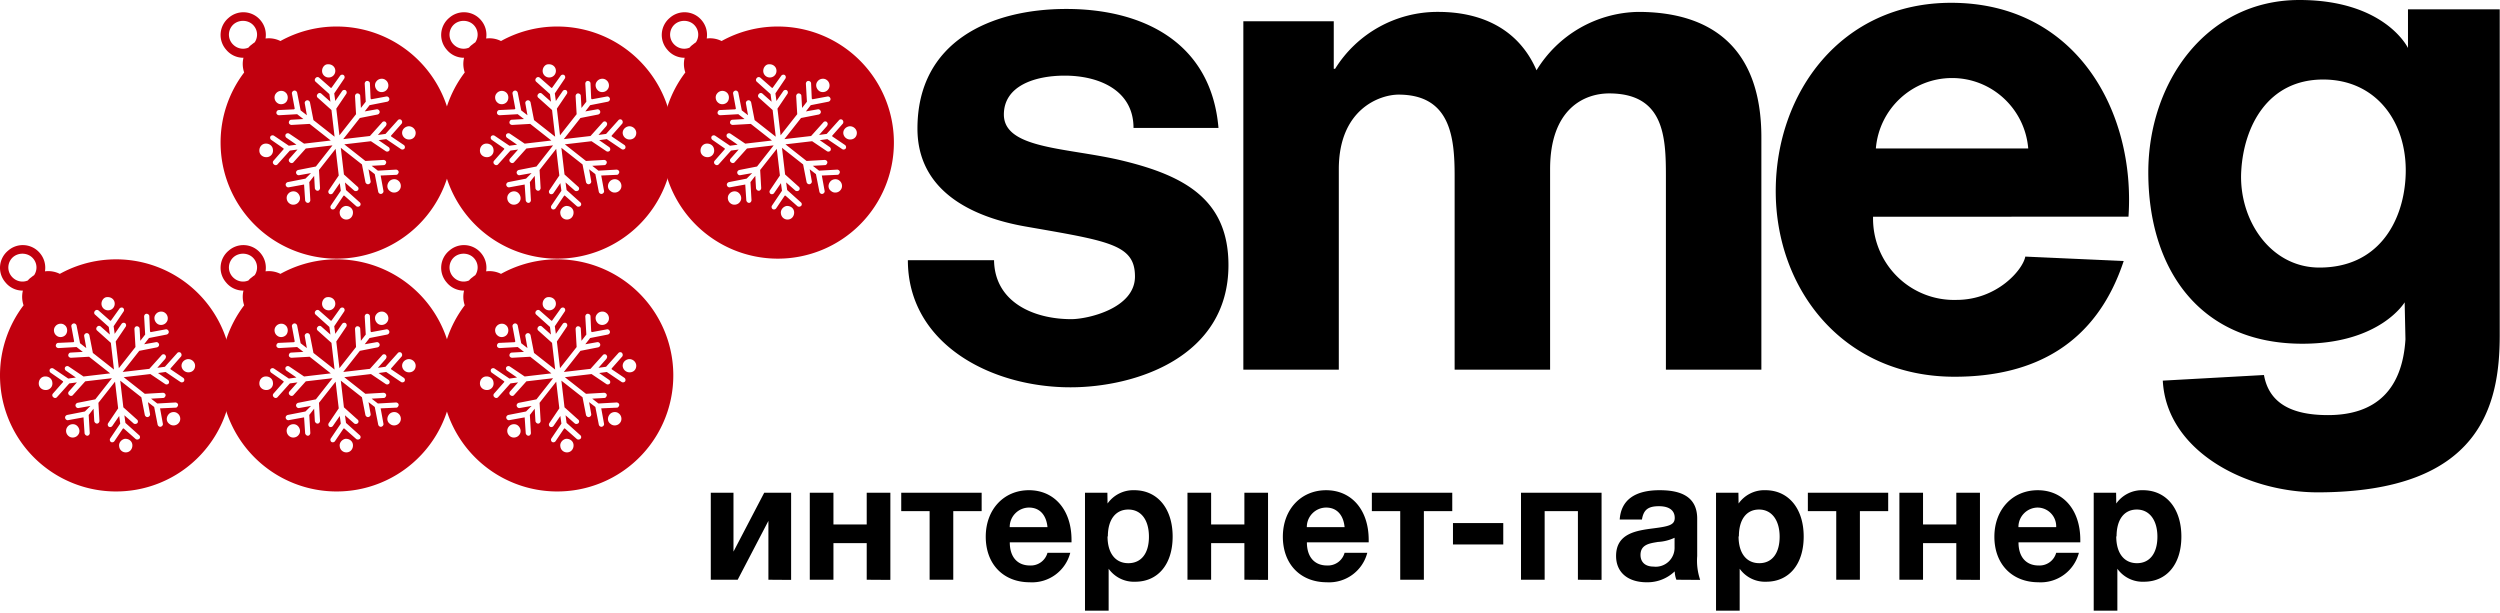 <svg width="204" height="50" fill="none" xmlns="http://www.w3.org/2000/svg"><path fill-rule="evenodd" clip-rule="evenodd" d="M203.977.763h-7.486v3.152S194.625 0 187.626 0c-7.594 0-12.325 6.707-12.325 14.068 0 7.808 4.123 13.98 12.575 13.98 6.347 0 8.344-3.38 8.344-3.38l.065 3.02c-.25 4.025-2.333 6.184-6.326 6.184-2.951 0-4.806-.96-5.219-3.271l-8.256.458c.293 5.725 6.77 9.117 12.661 9.117 13.259-.022 14.832-7.078 14.832-12.814V.763zm-14.712 21.07c-4.025 0-6.608-3.937-6.38-7.874.206-3.664 2.17-7.47 6.684-7.47 4.513 0 7.02 3.762 6.716 8.124-.239 3.545-2.246 7.22-7.02 7.22zM87.352 31.604c-6.553 0-13.27-3.588-13.27-10.371h7.032c.054 3.435 3.244 4.81 6.303 4.81 1.313 0 5.197-.862 5.197-3.48 0-2.524-1.968-2.867-8.214-3.955l-.704-.123c-4.492-.785-8.832-2.956-8.832-7.994 0-7.11 5.978-9.76 12.152-9.76 6.173 0 11.815 2.671 12.412 9.706h-6.933c0-3.076-2.821-4.265-5.61-4.265-2.473 0-4.969.851-4.969 3.174 0 2.105 2.882 2.571 6.162 3.101 1.188.193 2.429.393 3.603.683 5.035 1.232 8.561 3.195 8.561 8.506 0 7.525-7.617 9.968-12.89 9.968zm14.105-1.44h7.79V13.806c0-4.94 3.386-6.085 4.872-6.085 4.242 0 4.579 3.479 4.579 6.63v15.813h7.79V13.806c0-4.95 2.81-6.183 4.817-6.183 4.481 0 4.633 3.522 4.633 6.74v15.801h7.79V11.211c0-7.416-4.188-10.24-10.047-10.24a9.919 9.919 0 00-8.3 4.765c-1.486-3.435-4.578-4.765-8.029-4.765a9.839 9.839 0 00-8.408 4.645h-.109V1.734h-7.378v28.43zm72.227-12.486C174.27 9.16 169.464.229 159.211.229c-8.984 0-14.311 7.35-14.311 15.366 0 8.015 5.501 15.147 14.593 15.147 6.51 0 11.566-2.682 13.801-9.444l-8.029-.36c-.206 1.091-2.311 3.534-5.62 3.534a6.59 6.59 0 01-4.851-1.924 6.657 6.657 0 01-1.952-4.86l20.842-.01zm-20.614-5.562c.27-3.25 2.973-5.748 6.217-5.748 3.244 0 5.946 2.499 6.217 5.748H153.07zM92.556 40.001a2.569 2.569 0 00-2.18 1.087l-.014-.88h-1.827v9.621h1.93v-3.42a2.53 2.53 0 002.168 1.06c1.84 0 3.055-1.403 3.055-3.685 0-2.283-1.235-3.783-3.132-3.783zm-.489 5.955c-1.048 0-1.692-.808-1.692-2.185h.026c0-1.377.637-2.192 1.672-2.192 1.036 0 1.68.84 1.68 2.218 0 1.377-.638 2.16-1.686 2.16zm-8.034 1.558c-2.168 0-3.596-1.487-3.596-3.717 0-2.231 1.48-3.796 3.525-3.796 2.046 0 3.474 1.572 3.474 4.06v.195h-5.037c0 1.222.643 1.888 1.647 1.888a1.41 1.41 0 001.428-1.035h1.859a3.218 3.218 0 01-3.3 2.405zm-.071-6.097a1.587 1.587 0 00-1.57 1.597h3.082c-.078-.866-.54-1.597-1.512-1.597zm-21.26 1.087v4.803l1.853.013v-7.112H62.36l-2.508 4.804v-4.804H58v7.1h2.194l2.508-4.804zm8.022 1.816v2.987l1.93.013v-7.112h-1.93v2.587h-2.715v-2.587h-1.93v7.1h1.93V44.32h2.715zm7.063-2.612v5.6h-1.93v-5.6h-2.316v-1.5h6.562v1.5h-2.316zm23.755 2.612v2.987l1.93.013v-7.112h-1.93v2.587h-2.714v-2.587h-1.93v7.1h1.93V44.32h2.714zm3.139-.523c0 2.23 1.428 3.717 3.596 3.717a3.218 3.218 0 003.293-2.405h-1.852a1.41 1.41 0 01-1.428 1.035c-1.004 0-1.647-.666-1.647-1.888h5.043v-.194c0-2.49-1.428-4.06-3.473-4.06-2.046 0-3.532 1.564-3.532 3.795zm1.956-.783a1.586 1.586 0 011.569-1.597h.007c.965 0 1.428.73 1.505 1.597h-3.081zm9.552 4.293v-5.599h2.316v-1.5h-6.561v1.5h2.315v5.6h1.93zm6.478-2.877h-4.104v-1.745h4.104v1.745zm6.091-2.722v5.6l1.93.012v-7.112h-6.574v7.1h1.93v-5.6h2.714zm7.9 4.914c.006.234.052.466.135.685l1.942.013a4.855 4.855 0 01-.244-1.94v-3.064c0-1.985-1.653-2.315-3.069-2.315-2.026 0-3.145.809-3.254 2.393h1.814c.135-.809.514-1.087 1.389-1.087s1.287.375 1.287.95c0 .576-.464.693-1.718.854-1.389.181-3.068.401-3.068 2.257 0 1.332.952 2.146 2.508 2.146a3.208 3.208 0 002.278-.892zm-1.473-2.382l.096-.017a3.65 3.65 0 001.364-.342v.77a1.55 1.55 0 01-.497 1.187c-.33.304-.776.45-1.221.396-.662 0-1.061-.355-1.061-.95 0-.824.698-.94 1.319-1.044zm6.683-3.152A2.57 2.57 0 01144.049 40c1.897 0 3.132 1.5 3.132 3.783 0 2.282-1.215 3.685-3.055 3.685a2.53 2.53 0 01-2.168-1.06v3.42h-1.93v-9.62h1.827l.013.879zm0 2.683c0 1.377.643 2.185 1.692 2.185 1.048 0 1.659-.815 1.659-2.16 0-1.344-.643-2.217-1.679-2.217-1.035 0-1.646.815-1.646 2.192h-.026zm9.9-2.063v5.6h-1.93v-5.6h-2.316v-1.5h6.555v1.5h-2.309zm7.867 2.612v2.987l1.93.013v-7.112h-1.93v2.587h-2.715v-2.587h-1.929v7.1h1.929V44.32h2.715zm3.107-.523c0 2.23 1.434 3.717 3.602 3.717a3.22 3.22 0 003.294-2.405h-1.853a1.41 1.41 0 01-1.428 1.035c-1.004 0-1.647-.666-1.647-1.888h5.043v-.194c0-2.49-1.428-4.06-3.473-4.06-2.046 0-3.538 1.564-3.538 3.795zm1.962-.783a1.586 1.586 0 011.569-1.597h.007a1.532 1.532 0 011.505 1.597h-3.081zm7.983-1.926a2.568 2.568 0 012.18-1.087c1.898 0 3.133 1.5 3.133 3.783 0 2.282-1.216 3.685-3.055 3.685a2.53 2.53 0 01-2.168-1.06v3.42h-1.93v-9.62h1.827l.013.879zm0 2.683c0 1.377.643 2.185 1.691 2.185 1.049 0 1.667-.815 1.667-2.16 0-1.344-.644-2.217-1.679-2.217-1.036 0-1.654.815-1.654 2.192h-.025z" fill="#000"/><path fill-rule="evenodd" clip-rule="evenodd" d="M21.256 1.655c.361.424.496.97.413 1.487a2.1 2.1 0 011.213.206 9.429 9.429 0 014.589-1.184A9.471 9.471 0 1118 11.635a9.43 9.43 0 011.923-5.722 2.163 2.163 0 01-.056-1.2 1.798 1.798 0 01-1.41-.655 1.815 1.815 0 01.198-2.6 1.815 1.815 0 012.601.197zm-.565.424c.353.4.373.957.092 1.377-.08.052-.16.11-.238.178a1.193 1.193 0 00-.27.25c-.442.193-.967.08-1.309-.306a1.13 1.13 0 01.113-1.612c.481-.395 1.216-.339 1.612.113zm13.226 8.708a.565.565 0 00-.622-.48c-.311.056-.509.31-.48.593a.565.565 0 00.621.48c.311-.028.51-.282.48-.593zm-12.27.933c.31-.028.594.17.622.48a.531.531 0 01-.48.623c-.312.028-.595-.17-.623-.48-.028-.312.17-.595.48-.623zm5.23-5.4a.538.538 0 01-.594-.48c-.028-.311.198-.594.453-.594.31-.028.593.17.622.48a.538.538 0 01-.48.594zm1.442 11.592a.538.538 0 01-.594-.481c-.056-.283.17-.566.453-.622.31-.028.593.17.622.48.028.312-.17.594-.481.623zm-1.3-10.744h.028l.707-.99a.22.22 0 01.282-.056.22.22 0 01.057.283l-.82 1.216.085.622.565-.82a.22.22 0 01.283-.057.22.22 0 01.056.283l-.82 1.216.255 2.177 1.357-1.725-.085-1.47c0-.113.085-.226.198-.226s.226.084.226.198l.057.99.396-.51-.085-1.47c0-.113.085-.226.198-.226s.226.085.226.198l.056 1.244.029.028.028.028 1.216-.226c.113-.028.226.057.254.17.028.113-.056.226-.17.254l-1.441.283-.396.509.961-.17c.113-.028.226.057.255.17.028.113-.057.226-.17.254l-1.442.283-1.357 1.724 2.177-.254.99-1.103a.202.202 0 01.31-.028l.023.04c.019.034.034.06.034.102a.399.399 0 01-.057.17l-.65.734.622-.085.99-1.102a.202.202 0 01.31-.028.715.715 0 00.023.04.18.18 0 01.034.101c0 .056 0 .113-.056.17l-.849.96v.058l1.047.707a.22.22 0 01.056.283.22.22 0 01-.283.056l-1.215-.82-.622.085.82.566a.22.22 0 01.056.283.22.22 0 01-.283.056l-1.215-.82-2.177.255 1.724 1.357 1.47-.085c.114 0 .227.085.227.198a.216.216 0 01-.057.141.155.155 0 01-.141.085l-.99.056.51.396 1.47-.085c.112 0 .226.085.226.198a.216.216 0 01-.057.142.155.155 0 01-.141.085l-1.273.056.227 1.244c.028.113-.057.226-.17.255-.113.028-.226-.057-.255-.17l-.282-1.442-.51-.396.17.961c.029.114-.056.227-.17.255-.112.028-.225-.057-.254-.17l-.282-1.442-1.725-1.357.255 2.177 1.102.99a.202.202 0 01.028.31.676.676 0 00-.04.023.186.186 0 01-.1.034c-.058 0-.114 0-.17-.056l-.736-.65.085.621 1.103.99a.202.202 0 01.028.311l-.04.022a.186.186 0 01-.101.035c-.057 0-.113 0-.17-.057l-.961-.848h-.057l-.707 1.046a.22.22 0 01-.282.056.22.22 0 01-.057-.282l.82-1.216-.085-.622-.565.82a.22.22 0 01-.283.056.22.22 0 01-.056-.282l.82-1.216-.255-2.177-1.357 1.725.085 1.47c0 .113-.085.226-.198.226a.216.216 0 01-.141-.056c-.057-.057-.085-.114-.085-.17l-.057-.99-.396.51.085 1.47c0 .113-.085.226-.198.226a.216.216 0 01-.141-.057c-.057-.056-.085-.113-.085-.17l-.085-1.272-1.244.226c-.113.029-.226-.056-.254-.17-.028-.112.056-.226.17-.254l1.441-.283.453-.452-.962.17c-.113.028-.226-.057-.254-.17-.028-.113.057-.226.17-.254l1.442-.283 1.357-1.725-2.177.255-.99 1.103a.202.202 0 01-.31.028.202.202 0 01-.03-.311l.651-.735-.622.085-.99 1.102a.202.202 0 01-.31.028.202.202 0 01-.029-.31l.82-.934v-.056l-1.017-.707a.22.22 0 01-.057-.283.22.22 0 01.283-.056l1.215.82.622-.085-.82-.566a.22.22 0 01-.056-.282.22.22 0 01.283-.057l1.215.82 2.177-.254-1.724-1.357-1.47.084c-.114 0-.227-.084-.227-.197 0-.114.085-.227.198-.227l.99-.056-.51-.396-1.47.085c-.112 0-.225-.085-.225-.198s.084-.226.198-.226l1.243-.057.029-.028.028-.028-.226-1.216c-.029-.113.056-.226.17-.255.113-.028.226.057.254.17l.283 1.442.509.396-.17-.961c-.028-.114.056-.227.17-.255.113-.028.226.057.254.17l.283 1.442 1.724 1.357-.254-2.177-1.103-.99a.202.202 0 01-.028-.31.202.202 0 01.31-.03l.736.651-.085-.622-1.102-.99a.202.202 0 01-.029-.31.202.202 0 01.311-.029l.933.82h.029zm-4.496.453c.17-.227.538-.283.764-.085.226.17.254.537.085.763-.17.226-.538.283-.764.085-.226-.17-.283-.537-.085-.763zm10.065 7.887c-.17.227-.537.283-.763.085-.255-.17-.283-.509-.085-.763.17-.226.537-.283.763-.085.226.17.283.537.085.764zM31.57 7.31c-.17.226-.537.282-.763.085-.226-.198-.283-.538-.085-.764.17-.226.537-.283.763-.085.227.17.283.538.085.764zm-8.057 8.51c.17-.227.537-.283.763-.085.226.198.283.537.085.763-.17.226-.537.283-.763.085-.226-.17-.283-.537-.085-.763zM3.256 20.655c.361.424.496.97.413 1.487a2.1 2.1 0 011.213.206A9.471 9.471 0 110 30.635a9.43 9.43 0 011.923-5.722 2.163 2.163 0 01-.056-1.2 1.798 1.798 0 01-1.41-.655 1.815 1.815 0 01.198-2.6 1.815 1.815 0 012.601.197zm-.565.424c.353.4.373.957.092 1.377-.08.052-.16.11-.238.178a1.195 1.195 0 00-.27.25c-.442.193-.967.08-1.309-.306a1.13 1.13 0 01.113-1.612c.481-.396 1.216-.339 1.612.113zm13.226 8.708a.565.565 0 00-.622-.48c-.311.056-.509.31-.48.593a.565.565 0 00.621.48c.311-.027.51-.282.48-.593zm-12.27.933c.31-.028.594.17.622.48a.531.531 0 01-.48.623c-.312.028-.594-.17-.623-.48-.028-.312.17-.595.48-.623zm5.23-5.4a.538.538 0 01-.594-.48c-.028-.311.198-.594.453-.594.31-.028.593.17.622.48a.538.538 0 01-.48.594zm1.442 11.592a.538.538 0 01-.594-.481c-.056-.283.17-.566.453-.622.31-.028.593.17.622.48.028.312-.17.594-.481.623zm-1.3-10.744h.028l.707-.99a.22.22 0 01.282-.056.22.22 0 01.057.283l-.82 1.216.085.622.565-.82a.22.22 0 01.283-.057.22.22 0 01.056.283l-.82 1.216.255 2.177 1.357-1.725-.085-1.47c0-.113.085-.226.198-.226s.226.085.226.198l.057.99.396-.51-.085-1.47c0-.113.085-.226.198-.226s.226.085.226.198l.056 1.244.029.028.028.028 1.216-.226c.113-.028.226.057.254.17.028.113-.056.226-.17.254l-1.441.283-.396.509.961-.17c.113-.028.226.057.255.17.028.113-.057.226-.17.254l-1.442.283-1.357 1.724 2.177-.254.99-1.102a.202.202 0 01.31-.029l.023.04c.019.034.034.06.034.102 0 .056-.028.113-.056.17l-.65.734.621-.085.99-1.102a.202.202 0 01.31-.028.707.707 0 00.023.04.18.18 0 01.034.101c0 .056 0 .113-.056.17l-.848.96v.058l1.046.707a.22.22 0 01.056.283.22.22 0 01-.283.056l-1.215-.82-.622.085.82.566a.22.22 0 01.056.282.22.22 0 01-.283.057l-1.215-.82-2.177.255 1.724 1.357 1.47-.085c.114 0 .227.085.227.198a.216.216 0 01-.057.141.155.155 0 01-.141.085l-.99.056.51.396 1.47-.084c.112 0 .226.084.226.197a.216.216 0 01-.057.142.155.155 0 01-.141.084l-1.273.057.227 1.244c.028.113-.057.226-.17.255-.113.028-.226-.057-.255-.17l-.282-1.442-.51-.396.17.961c.029.113-.056.227-.17.255-.112.028-.225-.057-.254-.17l-.282-1.442L9.81 31.06l.255 2.177 1.102.99a.202.202 0 01.028.31.676.676 0 00-.04.023.186.186 0 01-.1.034c-.057 0-.114 0-.17-.056l-.736-.65.085.621 1.103.99a.202.202 0 01.028.311l-.04.022a.186.186 0 01-.101.034c-.057 0-.113 0-.17-.056l-.961-.848h-.057l-.707 1.046a.22.22 0 01-.282.056.22.22 0 01-.057-.282l.82-1.216-.085-.622-.565.82a.22.22 0 01-.283.056.22.22 0 01-.056-.282l.82-1.216-.255-2.177L8.03 32.87l.085 1.47c0 .113-.085.226-.198.226a.216.216 0 01-.141-.056c-.057-.057-.085-.114-.085-.17l-.057-.99-.396.51.085 1.47c0 .112-.085.226-.198.226a.216.216 0 01-.141-.057c-.057-.056-.085-.113-.085-.17l-.085-1.272-1.244.226c-.113.029-.226-.056-.254-.17-.028-.112.056-.226.17-.254l1.441-.282.453-.453-.961.17c-.114.028-.227-.057-.255-.17-.028-.113.057-.226.17-.254l1.442-.283 1.357-1.725-2.177.255-.99 1.102a.202.202 0 01-.31.029.202.202 0 01-.03-.311l.651-.735-.622.084-.99 1.103a.202.202 0 01-.31.028.202.202 0 01-.029-.31l.82-.934v-.056l-1.018-.707a.22.22 0 01-.056-.283.22.22 0 01.283-.056l1.215.82.622-.085-.82-.566a.22.22 0 01-.056-.282.22.22 0 01.283-.057l1.215.82 2.177-.254-1.724-1.357-1.47.084c-.114 0-.227-.084-.227-.198 0-.113.085-.226.198-.226l.99-.056-.51-.396-1.47.085c-.112 0-.225-.085-.225-.198s.084-.226.197-.226l1.244-.057.029-.028.028-.028-.226-1.216c-.028-.113.056-.226.17-.255.113-.028.226.057.254.17l.283 1.442.508.396-.17-.961c-.027-.113.057-.227.17-.255.114-.028.227.057.255.17l.283 1.442L9.3 30.155l-.254-2.177-1.103-.99a.202.202 0 01-.028-.31.202.202 0 01.31-.03l.736.651-.085-.622-1.102-.99a.202.202 0 01-.029-.31.202.202 0 01.311-.029l.933.82h.029zm-4.496.453c.17-.226.537-.283.764-.085.226.17.254.537.084.763-.17.226-.537.283-.763.085-.226-.17-.283-.537-.085-.763zm10.065 7.887c-.17.227-.537.283-.763.085-.255-.17-.283-.509-.085-.763.17-.226.537-.283.763-.085.226.17.283.537.085.764zM13.57 26.31c-.17.226-.537.282-.763.085-.226-.198-.283-.538-.085-.764.17-.226.537-.283.764-.085.226.17.282.538.084.764zm-8.057 8.51c.17-.227.537-.283.763-.085.226.198.283.537.085.763-.17.226-.537.283-.763.085a.54.54 0 01-.085-.764z" fill="#C1000E"/><path fill-rule="evenodd" clip-rule="evenodd" d="M39.256 1.655c.361.424.496.97.413 1.487a2.1 2.1 0 011.213.206 9.429 9.429 0 014.589-1.184A9.471 9.471 0 1136 11.635a9.43 9.43 0 011.923-5.722 2.163 2.163 0 01-.056-1.2 1.798 1.798 0 01-1.41-.655 1.815 1.815 0 01.198-2.6 1.815 1.815 0 012.601.197zm-.565.424c.353.4.373.957.092 1.377-.08.052-.16.11-.238.178a1.193 1.193 0 00-.27.25c-.442.193-.967.08-1.309-.306a1.13 1.13 0 01.113-1.612c.481-.395 1.216-.339 1.612.113zm13.226 8.708a.565.565 0 00-.622-.48c-.311.056-.509.31-.48.593a.565.565 0 00.621.48c.311-.028.51-.282.48-.593zm-12.27.933c.31-.028.594.17.622.48a.531.531 0 01-.48.623c-.312.028-.595-.17-.623-.48-.028-.312.17-.595.48-.623zm5.23-5.4a.538.538 0 01-.594-.48c-.028-.311.198-.594.453-.594.31-.028.594.17.622.48a.538.538 0 01-.48.594zm1.442 11.592a.538.538 0 01-.594-.481c-.056-.283.17-.566.453-.622.31-.028.593.17.622.48.028.312-.17.594-.481.623zm-1.3-10.744h.028l.707-.99a.22.22 0 01.282-.056.22.22 0 01.057.283l-.82 1.216.085.622.565-.82a.22.22 0 01.283-.057.22.22 0 01.056.283l-.82 1.216.255 2.177 1.357-1.725-.085-1.47c0-.113.085-.226.198-.226s.226.084.226.198l.057.99.396-.51-.085-1.47c0-.113.085-.226.198-.226s.226.085.226.198l.056 1.244.029.028.028.028 1.216-.226c.113-.028.226.057.254.17.028.113-.056.226-.17.254l-1.441.283-.396.509.961-.17c.113-.028.226.057.255.17.028.113-.057.226-.17.254l-1.442.283-1.357 1.724 2.177-.254.99-1.103a.202.202 0 01.31-.028l.023.04c.019.034.034.06.034.102 0 .056-.028.113-.056.17l-.65.734.621-.085.99-1.102a.202.202 0 01.31-.028.715.715 0 00.023.04.18.18 0 01.034.101c0 .056 0 .113-.056.17l-.849.96v.058l1.047.707a.22.22 0 01.056.283.22.22 0 01-.283.056l-1.215-.82-.622.085.82.566a.22.22 0 01.056.283.22.22 0 01-.282.056l-1.216-.82-2.177.255 1.724 1.357 1.47-.085c.114 0 .227.085.227.198a.216.216 0 01-.057.141.155.155 0 01-.141.085l-.99.056.51.396 1.47-.085c.112 0 .226.085.226.198a.216.216 0 01-.057.142.155.155 0 01-.141.085l-1.273.056.227 1.244c.028.113-.057.226-.17.255-.113.028-.226-.057-.255-.17l-.282-1.442-.51-.396.17.961c.029.114-.056.227-.17.255-.112.028-.225-.057-.254-.17l-.282-1.442-1.725-1.357.255 2.177 1.102.99a.202.202 0 01.028.31.676.676 0 00-.04.023.186.186 0 01-.1.034c-.057 0-.114 0-.17-.056l-.736-.65.085.621 1.103.99a.202.202 0 01.028.311l-.04.022a.186.186 0 01-.101.035c-.057 0-.113 0-.17-.057l-.961-.848h-.057l-.706 1.046a.22.22 0 01-.283.056.22.22 0 01-.057-.282l.82-1.216-.085-.622-.565.82a.22.22 0 01-.283.056.22.22 0 01-.056-.282l.82-1.216-.255-2.177-1.357 1.725.085 1.47c0 .113-.085.226-.198.226a.216.216 0 01-.141-.056c-.057-.057-.085-.114-.085-.17l-.057-.99-.396.51.085 1.47c0 .113-.085.226-.198.226a.216.216 0 01-.141-.057c-.057-.056-.085-.113-.085-.17l-.085-1.272-1.244.226c-.113.029-.226-.056-.254-.17-.028-.112.056-.226.17-.254l1.441-.283.453-.452-.962.17c-.113.028-.226-.057-.254-.17-.028-.113.057-.226.17-.254l1.442-.283 1.357-1.725-2.177.255-.99 1.103a.202.202 0 01-.31.028.202.202 0 01-.03-.311l.651-.735-.622.085-.99 1.102a.202.202 0 01-.31.028.202.202 0 01-.029-.31l.82-.934v-.056l-1.018-.707a.22.22 0 01-.056-.283.22.22 0 01.283-.056l1.215.82.622-.085-.82-.566a.22.22 0 01-.056-.282.22.22 0 01.283-.057l1.215.82 2.177-.254-1.724-1.357-1.47.084c-.114 0-.227-.084-.227-.197 0-.114.085-.227.198-.227l.99-.056-.51-.396-1.47.085c-.112 0-.225-.085-.225-.198s.084-.226.197-.226l1.244-.057.029-.028.028-.028-.226-1.216c-.029-.113.056-.226.17-.255.112-.028.226.057.254.17l.283 1.442.508.396-.17-.961c-.027-.114.057-.227.17-.255.114-.028.227.057.255.17l.283 1.442 1.724 1.357-.254-2.177-1.103-.99a.202.202 0 01-.028-.31.202.202 0 01.31-.03l.736.651-.085-.622-1.102-.99a.202.202 0 01-.029-.31.202.202 0 01.311-.029l.933.82h.029zm-4.496.453a.54.54 0 01.764-.085c.226.17.254.537.084.763-.17.226-.537.283-.763.085-.226-.17-.283-.537-.085-.763zm10.065 7.887c-.17.227-.537.283-.763.085-.255-.17-.283-.509-.085-.763.17-.226.537-.283.763-.085.226.17.283.537.085.764zM49.57 7.31c-.17.226-.537.282-.763.085-.226-.198-.283-.538-.085-.764.17-.226.537-.283.764-.085.226.17.282.538.084.764zm-8.057 8.51c.17-.227.537-.283.763-.085.226.198.283.537.085.763-.17.226-.537.283-.763.085-.227-.17-.283-.537-.085-.763zm-20.257 4.835c.361.424.496.97.413 1.487a2.1 2.1 0 011.213.206A9.471 9.471 0 1118 30.635a9.43 9.43 0 011.923-5.722 2.163 2.163 0 01-.056-1.2 1.798 1.798 0 01-1.41-.655 1.815 1.815 0 01.198-2.6 1.815 1.815 0 012.601.197zm-.565.424c.353.4.373.957.092 1.377-.08.052-.16.11-.238.178a1.195 1.195 0 00-.27.25c-.442.193-.967.08-1.309-.306a1.13 1.13 0 01.113-1.612c.481-.396 1.216-.339 1.612.113zm13.226 8.708a.565.565 0 00-.622-.48c-.311.056-.509.31-.48.593a.565.565 0 00.621.48c.311-.027.51-.282.48-.593zm-12.27.933c.31-.028.594.17.622.48a.531.531 0 01-.48.623c-.312.028-.595-.17-.623-.48-.028-.312.17-.595.48-.623zm5.23-5.4a.538.538 0 01-.594-.48c-.028-.311.198-.594.453-.594.31-.028.593.17.622.48a.538.538 0 01-.48.594zm1.442 11.592a.538.538 0 01-.594-.481c-.056-.283.17-.566.453-.622.31-.028.593.17.622.48.028.312-.17.594-.481.623zm-1.3-10.744h.028l.707-.99a.22.22 0 01.282-.056.22.22 0 01.057.283l-.82 1.216.085.622.565-.82a.22.22 0 01.283-.057.22.22 0 01.056.283l-.82 1.216.255 2.177 1.357-1.725-.085-1.47c0-.113.085-.226.198-.226s.226.085.226.198l.057.99.396-.51-.085-1.47c0-.113.085-.226.198-.226s.226.085.226.198l.056 1.244.029.028.028.028 1.216-.226c.113-.028.226.057.254.17.028.113-.056.226-.17.254l-1.441.283-.396.509.961-.17c.113-.028.226.057.255.17.028.113-.057.226-.17.254l-1.442.283-1.357 1.724 2.177-.254.99-1.102a.202.202 0 01.31-.029l.023.04c.019.034.034.06.034.102a.399.399 0 01-.057.17l-.65.734.622-.085.99-1.102a.202.202 0 01.31-.028.707.707 0 00.023.04.18.18 0 01.034.101c0 .056 0 .113-.056.17l-.849.96v.058l1.047.707a.22.22 0 01.056.283.22.22 0 01-.283.056l-1.215-.82-.622.085.82.566a.22.22 0 01.056.282.22.22 0 01-.283.057l-1.215-.82-2.177.255 1.724 1.357 1.47-.085c.114 0 .227.085.227.198a.216.216 0 01-.057.141.155.155 0 01-.141.085l-.99.056.51.396 1.47-.084c.112 0 .226.084.226.197a.216.216 0 01-.057.142.155.155 0 01-.141.084l-1.273.057.227 1.244c.028.113-.057.226-.17.255-.113.028-.226-.057-.255-.17l-.282-1.442-.51-.396.17.961c.029.113-.056.227-.17.255-.112.028-.225-.057-.254-.17l-.282-1.442-1.725-1.357.255 2.177 1.102.99a.202.202 0 01.028.31.676.676 0 00-.04.023.186.186 0 01-.1.034c-.058 0-.114 0-.17-.056l-.736-.65.085.621 1.103.99a.202.202 0 01.028.311l-.04.022a.186.186 0 01-.101.034c-.057 0-.113 0-.17-.056l-.961-.848h-.057l-.707 1.046a.22.22 0 01-.282.056.22.22 0 01-.057-.282l.82-1.216-.085-.622-.565.82a.22.22 0 01-.283.056.22.22 0 01-.056-.282l.82-1.216-.255-2.177-1.357 1.725.085 1.47c0 .113-.085.226-.198.226a.216.216 0 01-.141-.056c-.057-.057-.085-.114-.085-.17l-.057-.99-.396.51.085 1.47c0 .112-.085.226-.198.226a.216.216 0 01-.141-.057c-.057-.056-.085-.113-.085-.17l-.085-1.272-1.244.226c-.113.029-.226-.056-.254-.17-.028-.112.056-.226.17-.254l1.441-.282.453-.453-.962.17c-.113.028-.226-.057-.254-.17-.028-.113.057-.226.17-.254l1.442-.283 1.357-1.725-2.177.255-.99 1.102a.202.202 0 01-.31.029.202.202 0 01-.03-.311l.651-.735-.622.084-.99 1.103a.202.202 0 01-.31.028.202.202 0 01-.029-.31l.82-.934v-.056l-1.017-.707a.22.22 0 01-.057-.283.22.22 0 01.283-.056l1.215.82.622-.085-.82-.566a.22.22 0 01-.056-.282.22.22 0 01.283-.057l1.215.82 2.177-.254-1.724-1.357-1.47.084c-.114 0-.227-.084-.227-.198 0-.113.085-.226.198-.226l.99-.056-.51-.396-1.47.085c-.112 0-.225-.085-.225-.198s.084-.226.198-.226l1.243-.057.029-.028.028-.028-.226-1.216c-.029-.113.056-.226.17-.255.113-.028.226.057.254.17l.283 1.442.509.396-.17-.961c-.028-.113.056-.227.17-.255.113-.028.226.057.254.17l.283 1.442 1.724 1.357-.254-2.177-1.103-.99a.202.202 0 01-.028-.31.202.202 0 01.31-.03l.736.651-.085-.622-1.102-.99a.202.202 0 01-.029-.31.202.202 0 01.311-.029l.933.82h.029zm-4.496.453c.17-.226.538-.283.764-.085.226.17.254.537.085.763-.17.226-.538.283-.764.085-.226-.17-.283-.537-.085-.763zm10.065 7.887c-.17.227-.537.283-.763.085-.255-.17-.283-.509-.085-.763.17-.226.537-.283.763-.085.226.17.283.537.085.764zM31.57 26.31c-.17.226-.537.282-.763.085-.226-.198-.283-.538-.085-.764.17-.226.537-.283.763-.085.227.17.283.538.085.764zm-8.057 8.51c.17-.227.537-.283.763-.085.226.198.283.537.085.763-.17.226-.537.283-.763.085-.226-.17-.283-.537-.085-.764z" fill="#C1000E"/><path fill-rule="evenodd" clip-rule="evenodd" d="M57.256 1.655c.361.424.496.97.413 1.487a2.1 2.1 0 011.213.206 9.429 9.429 0 014.589-1.184A9.471 9.471 0 1154 11.635a9.43 9.43 0 011.923-5.722 2.163 2.163 0 01-.056-1.2 1.798 1.798 0 01-1.41-.655 1.815 1.815 0 01.198-2.6 1.815 1.815 0 012.601.197zm-.565.424c.353.4.373.957.092 1.377-.08.052-.16.11-.238.178a1.193 1.193 0 00-.27.25c-.442.193-.967.08-1.309-.306a1.13 1.13 0 01.113-1.612c.481-.395 1.216-.339 1.612.113zm13.226 8.708a.565.565 0 00-.622-.48c-.311.056-.509.31-.48.593a.565.565 0 00.621.48c.311-.028.51-.282.48-.593zm-12.27.933c.31-.028.594.17.622.48a.531.531 0 01-.48.623c-.312.028-.595-.17-.623-.48-.028-.312.17-.595.48-.623zm5.23-5.4a.538.538 0 01-.594-.48c-.028-.311.198-.594.453-.594.31-.028.594.17.622.48a.538.538 0 01-.48.594zm1.442 11.592a.538.538 0 01-.594-.481c-.056-.283.17-.566.453-.622.31-.028.593.17.622.48.028.312-.17.594-.481.623zm-1.3-10.744h.028l.707-.99a.22.22 0 01.282-.056.22.22 0 01.057.283l-.82 1.216.085.622.565-.82a.22.22 0 01.283-.057.22.22 0 01.056.283l-.82 1.216.255 2.177 1.357-1.725-.085-1.47c0-.113.085-.226.198-.226s.226.084.226.198l.057.99.396-.51-.085-1.47c0-.113.085-.226.198-.226s.226.085.226.198l.056 1.244.029.028.028.028 1.216-.226c.113-.028.226.057.254.17.028.113-.056.226-.17.254l-1.441.283-.396.509.961-.17c.113-.028.226.057.255.17.028.113-.057.226-.17.254l-1.442.283-1.357 1.724 2.177-.254.99-1.103a.202.202 0 01.31-.028l.023.04c.019.034.034.06.034.102 0 .056-.028.113-.056.17l-.65.734.621-.085.99-1.102a.202.202 0 01.31-.028.715.715 0 00.023.04.18.18 0 01.034.101c0 .056 0 .113-.056.17l-.849.96v.058l1.047.707a.22.22 0 01.056.283.22.22 0 01-.283.056l-1.215-.82-.622.085.82.566a.22.22 0 01.056.283.22.22 0 01-.282.056l-1.216-.82-2.177.255 1.724 1.357 1.47-.085c.114 0 .227.085.227.198a.216.216 0 01-.057.141.155.155 0 01-.141.085l-.99.056.51.396 1.47-.085c.112 0 .225.085.225.198a.216.216 0 01-.056.142.155.155 0 01-.141.085l-1.273.056.227 1.244c.028.113-.057.226-.17.255-.113.028-.226-.057-.254-.17l-.283-1.442-.51-.396.17.961c.029.114-.056.227-.17.255-.112.028-.225-.057-.254-.17l-.282-1.442-1.725-1.357.255 2.177 1.102.99a.202.202 0 01.028.31.676.676 0 00-.04.023.186.186 0 01-.1.034c-.058 0-.114 0-.17-.056l-.736-.65.085.621 1.103.99a.202.202 0 01.028.311l-.04.022a.186.186 0 01-.101.035c-.057 0-.113 0-.17-.057l-.961-.848h-.057l-.706 1.046a.22.22 0 01-.283.056.22.22 0 01-.057-.282l.82-1.216-.085-.622-.565.82a.22.22 0 01-.283.056.22.22 0 01-.056-.282l.82-1.216-.255-2.177-1.357 1.725.085 1.47c0 .113-.085.226-.198.226a.216.216 0 01-.141-.056c-.057-.057-.085-.114-.085-.17l-.057-.99-.396.51.085 1.47c0 .113-.085.226-.198.226a.216.216 0 01-.141-.057c-.057-.056-.085-.113-.085-.17l-.085-1.272-1.244.226c-.113.029-.226-.056-.254-.17-.028-.112.056-.226.17-.254l1.441-.283.453-.452-.962.17c-.113.028-.226-.057-.254-.17-.028-.113.057-.226.17-.254l1.442-.283 1.357-1.725-2.177.255-.99 1.103a.202.202 0 01-.31.028.202.202 0 01-.03-.311l.651-.735-.622.085-.99 1.102a.202.202 0 01-.31.028.202.202 0 01-.029-.31l.82-.934v-.056l-1.018-.707a.22.22 0 01-.056-.283.22.22 0 01.283-.056l1.215.82.622-.085-.82-.566a.22.22 0 01-.056-.282.22.22 0 01.283-.057l1.215.82 2.177-.254-1.724-1.357-1.47.084c-.114 0-.227-.084-.227-.197 0-.114.085-.227.198-.227l.99-.056-.51-.396-1.47.085c-.112 0-.225-.085-.225-.198s.084-.226.197-.226l1.244-.057.029-.028.028-.028-.226-1.216c-.029-.113.056-.226.17-.255.112-.028.226.057.254.17l.283 1.442.508.396-.17-.961c-.027-.114.057-.227.17-.255.114-.028.227.057.255.17l.283 1.442 1.724 1.357-.254-2.177-1.103-.99a.202.202 0 01-.028-.31.202.202 0 01.31-.03l.736.651-.085-.622-1.102-.99a.202.202 0 01-.029-.31.202.202 0 01.311-.029l.933.82h.029zm-4.496.453a.54.54 0 01.764-.085c.226.17.254.537.084.763-.17.226-.537.283-.763.085-.226-.17-.283-.537-.085-.763zm10.065 7.887c-.17.227-.537.283-.763.085-.255-.17-.283-.509-.085-.763.17-.226.537-.283.763-.085.226.17.283.537.085.764zM67.57 7.31c-.17.226-.537.282-.763.085-.226-.198-.283-.538-.085-.764.17-.226.537-.283.764-.085.226.17.282.538.084.764zm-8.057 8.51c.17-.227.537-.283.763-.085.226.198.283.537.085.763-.17.226-.537.283-.763.085-.227-.17-.283-.537-.085-.763zm-20.257 4.835c.361.424.496.97.413 1.487a2.1 2.1 0 011.213.206A9.471 9.471 0 1136 30.635a9.43 9.43 0 011.923-5.722 2.163 2.163 0 01-.056-1.2 1.798 1.798 0 01-1.41-.655 1.815 1.815 0 01.198-2.6 1.815 1.815 0 012.601.197zm-.565.424c.353.4.373.957.092 1.377-.08.052-.16.11-.238.178a1.195 1.195 0 00-.27.25c-.442.193-.967.08-1.309-.306a1.13 1.13 0 01.113-1.612c.481-.396 1.216-.339 1.612.113zm13.226 8.708a.565.565 0 00-.622-.48c-.311.056-.509.31-.48.593a.565.565 0 00.621.48c.311-.027.51-.282.48-.593zm-12.27.933c.31-.028.594.17.622.48a.531.531 0 01-.48.623c-.312.028-.595-.17-.623-.48-.028-.312.17-.595.48-.623zm5.23-5.4a.538.538 0 01-.594-.48c-.028-.311.198-.594.453-.594.31-.028.594.17.622.48a.538.538 0 01-.48.594zm1.442 11.592a.538.538 0 01-.594-.481c-.056-.283.17-.566.453-.622.31-.028.593.17.622.48.028.312-.17.594-.481.623zm-1.3-10.744h.028l.707-.99a.22.22 0 01.282-.056.22.22 0 01.057.283l-.82 1.216.085.622.565-.82a.22.22 0 01.283-.057.22.22 0 01.056.283l-.82 1.216.255 2.177 1.357-1.725-.085-1.47c0-.113.085-.226.198-.226s.226.085.226.198l.057.99.396-.51-.085-1.47c0-.113.085-.226.198-.226s.226.085.226.198l.056 1.244.029.028.028.028 1.216-.226c.113-.028.226.057.254.17.028.113-.056.226-.17.254l-1.441.283-.396.509.961-.17c.113-.028.226.057.255.17.028.113-.057.226-.17.254l-1.442.283-1.357 1.724 2.177-.254.99-1.102a.202.202 0 01.31-.029l.023.04c.019.034.034.06.034.102 0 .056-.028.113-.056.17l-.65.734.621-.085.99-1.102a.202.202 0 01.31-.028.707.707 0 00.023.04.18.18 0 01.034.101c0 .056 0 .113-.056.17l-.849.96v.058l1.047.707a.22.22 0 01.056.283.22.22 0 01-.283.056l-1.215-.82-.622.085.82.566a.22.22 0 01.056.282.22.22 0 01-.282.057l-1.216-.82-2.177.255 1.724 1.357 1.47-.085c.114 0 .227.085.227.198a.216.216 0 01-.057.141.155.155 0 01-.141.085l-.99.056.51.396 1.47-.084c.112 0 .226.084.226.197a.216.216 0 01-.057.142.155.155 0 01-.141.084l-1.273.057.227 1.244c.028.113-.057.226-.17.255-.113.028-.226-.057-.255-.17l-.282-1.442-.51-.396.17.961c.029.113-.056.227-.17.255-.112.028-.225-.057-.254-.17l-.282-1.442-1.725-1.357.255 2.177 1.102.99a.202.202 0 01.028.31.676.676 0 00-.04.023.186.186 0 01-.1.034c-.057 0-.114 0-.17-.056l-.736-.65.085.621 1.103.99a.202.202 0 01.028.311l-.04.022a.186.186 0 01-.101.034c-.057 0-.113 0-.17-.056l-.961-.848h-.057l-.706 1.046a.22.22 0 01-.283.056.22.22 0 01-.057-.282l.82-1.216-.085-.622-.565.82a.22.22 0 01-.283.056.22.22 0 01-.056-.282l.82-1.216-.255-2.177-1.357 1.725.085 1.47c0 .113-.085.226-.198.226a.216.216 0 01-.141-.056c-.057-.057-.085-.114-.085-.17l-.057-.99-.396.51.085 1.47c0 .112-.085.226-.198.226a.216.216 0 01-.141-.057c-.057-.056-.085-.113-.085-.17l-.085-1.272-1.244.226c-.113.029-.226-.056-.254-.17-.028-.112.056-.226.17-.254l1.441-.282.453-.453-.962.17c-.113.028-.226-.057-.254-.17-.028-.113.057-.226.17-.254l1.442-.283 1.357-1.725-2.177.255-.99 1.102a.202.202 0 01-.31.029.202.202 0 01-.03-.311l.651-.735-.622.084-.99 1.103a.202.202 0 01-.31.028.202.202 0 01-.029-.31l.82-.934v-.056l-1.018-.707a.22.22 0 01-.056-.283.22.22 0 01.283-.056l1.215.82.622-.085-.82-.566a.22.22 0 01-.056-.282.22.22 0 01.283-.057l1.215.82 2.177-.254-1.724-1.357-1.47.084c-.114 0-.227-.084-.227-.198 0-.113.085-.226.198-.226l.99-.056-.51-.396-1.47.085c-.112 0-.225-.085-.225-.198s.084-.226.197-.226l1.244-.057.029-.028.028-.028-.226-1.216c-.029-.113.056-.226.17-.255.112-.028.226.057.254.17l.283 1.442.508.396-.17-.961c-.027-.113.057-.227.17-.255.114-.028.227.057.255.17l.283 1.442 1.724 1.357-.254-2.177-1.103-.99a.202.202 0 01-.028-.31.202.202 0 01.31-.03l.736.651-.085-.622-1.102-.99a.202.202 0 01-.029-.31.202.202 0 01.311-.029l.933.82h.029zm-4.496.453c.17-.226.537-.283.764-.085.226.17.254.537.084.763-.17.226-.537.283-.763.085-.226-.17-.283-.537-.085-.763zm10.065 7.887c-.17.227-.537.283-.763.085-.255-.17-.283-.509-.085-.763.17-.226.537-.283.763-.085.226.17.283.537.085.764zM49.57 26.31c-.17.226-.537.282-.763.085-.226-.198-.283-.538-.085-.764.17-.226.537-.283.764-.085.226.17.282.538.084.764zm-8.057 8.51c.17-.227.537-.283.763-.085.226.198.283.537.085.763-.17.226-.537.283-.763.085a.54.54 0 01-.085-.764z" fill="#C1000E"/></svg>